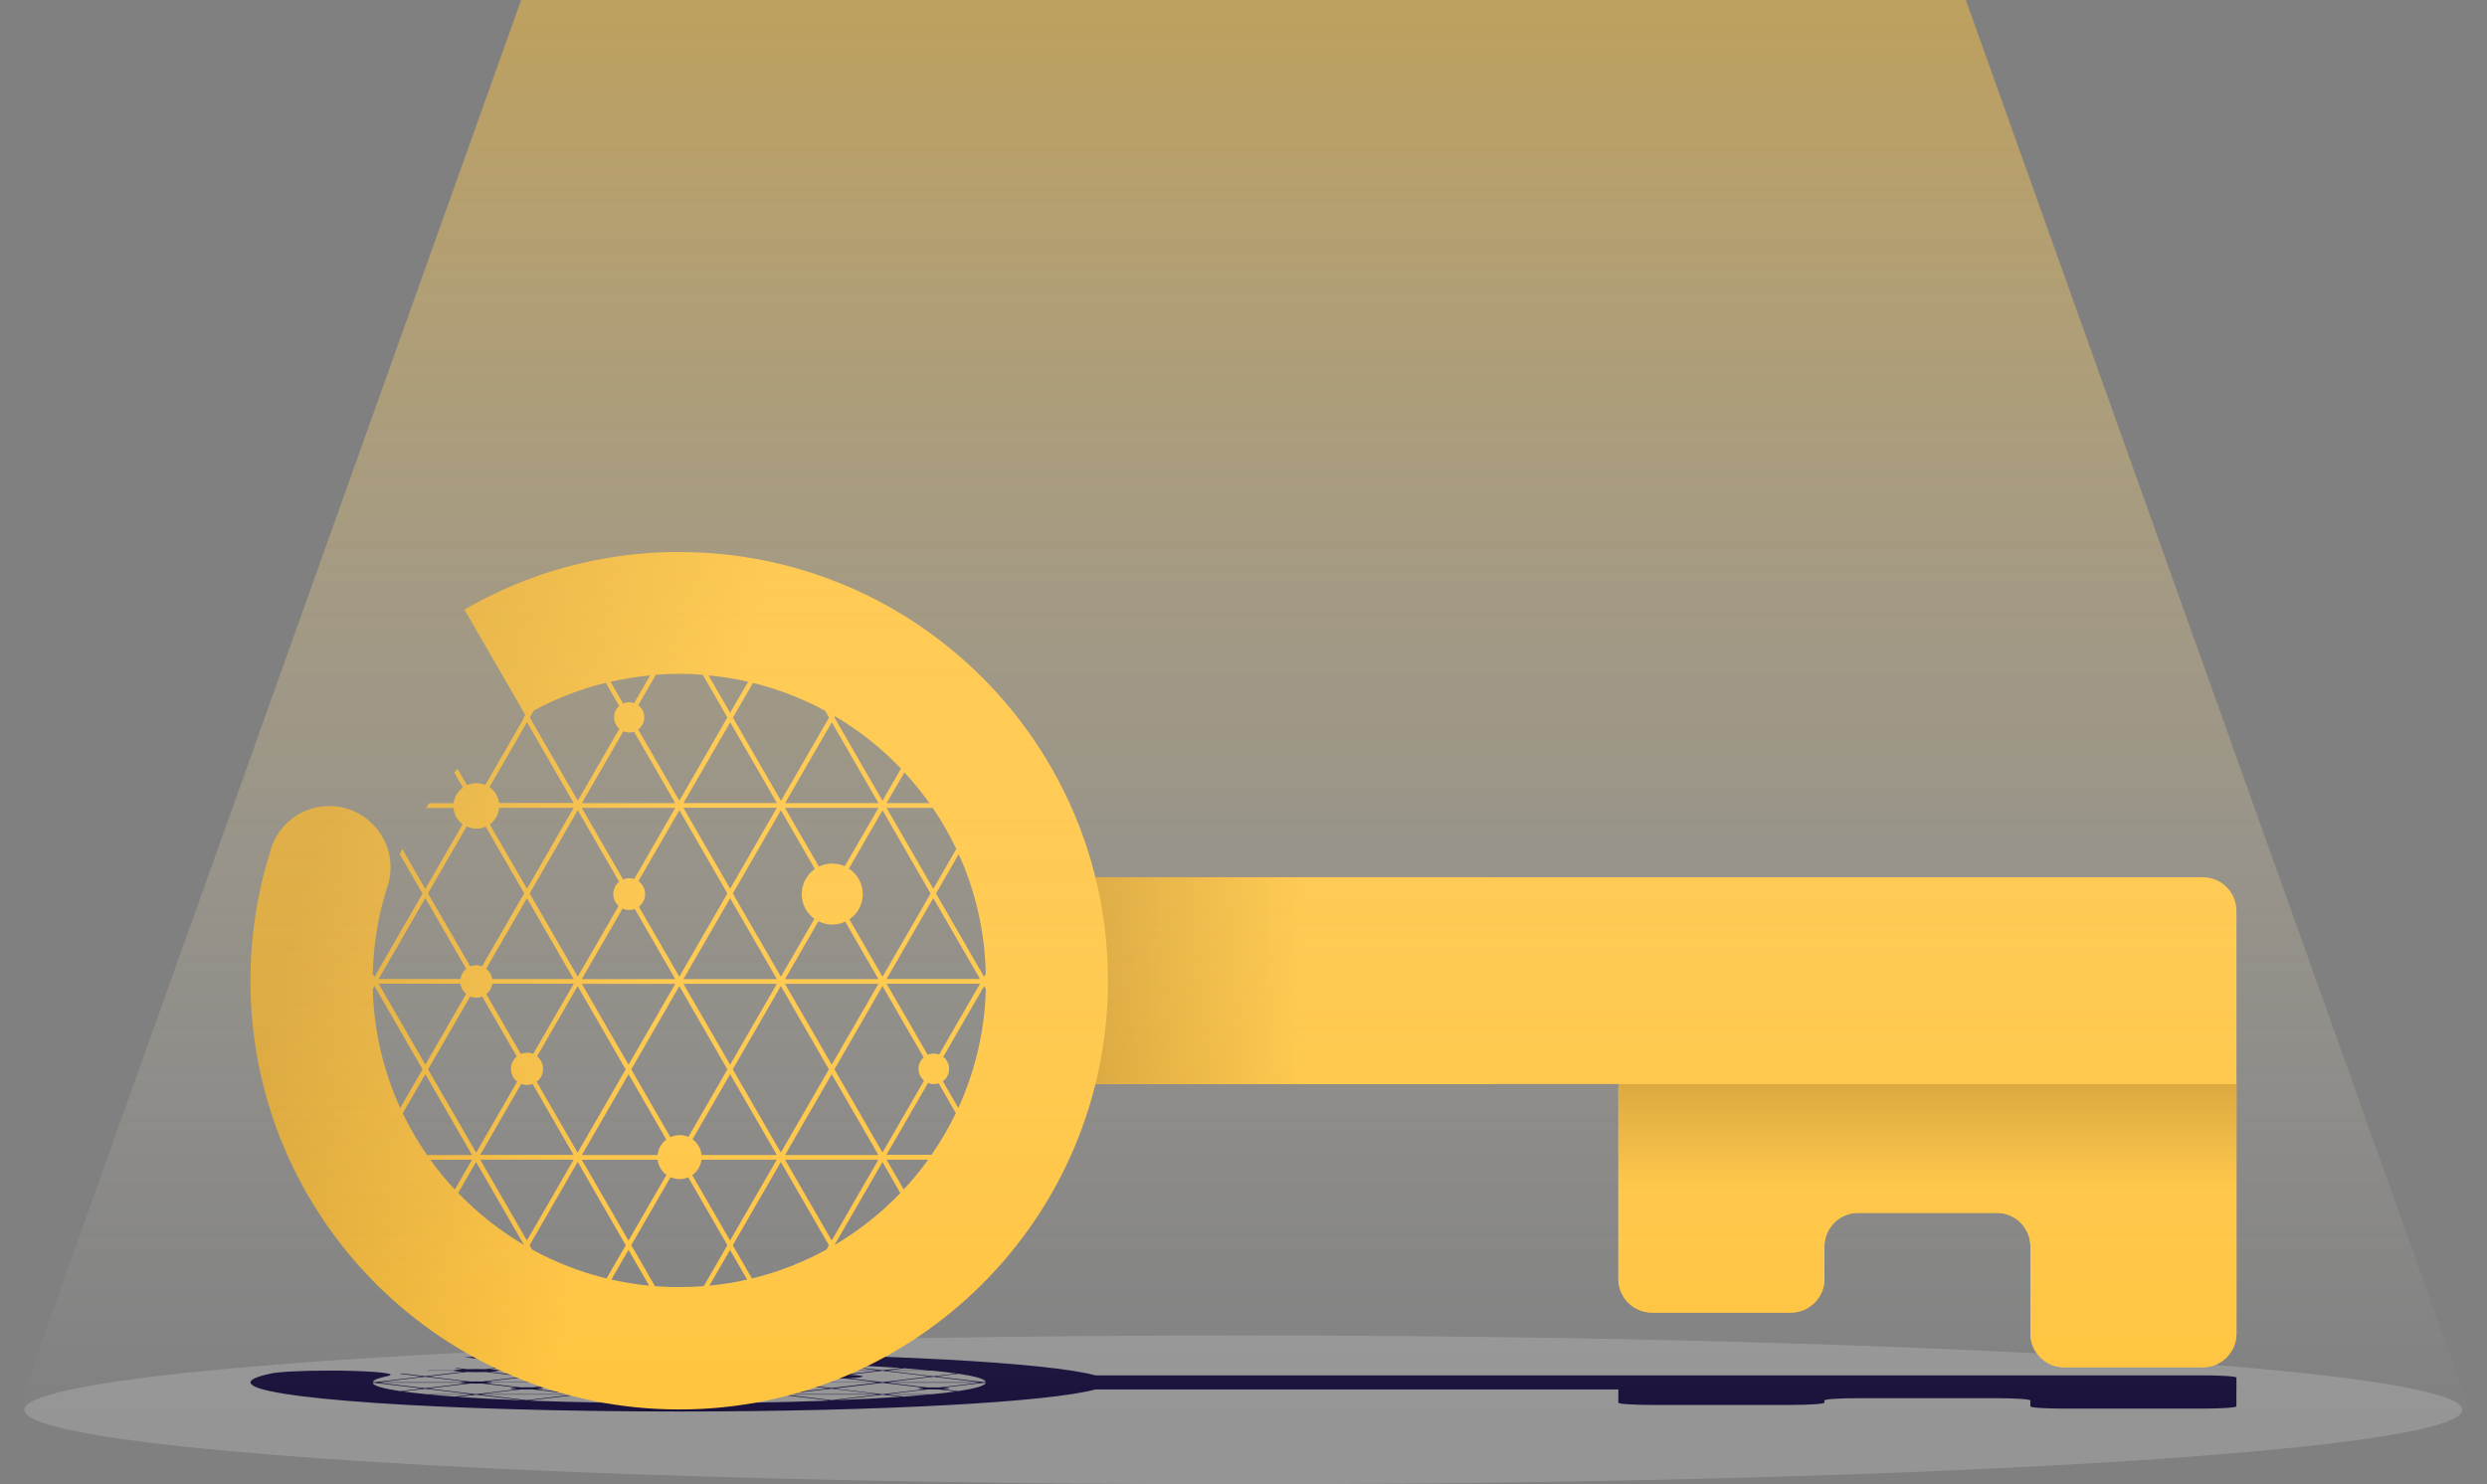 <?xml version="1.0" encoding="UTF-8"?>
<svg xmlns="http://www.w3.org/2000/svg" xmlns:xlink="http://www.w3.org/1999/xlink" id="Layer_2" viewBox="0 0 405.2 241.86">
  <rect x="0" y="0" width="405.2" height="241.86" fill="#808080" stroke="none"/>
  <defs>
    <style>.cls-1{fill:url(#linear-gradient);}.cls-1,.cls-2,.cls-3,.cls-4,.cls-5,.cls-6,.cls-7{stroke-width:0px;}.cls-2{fill:#fff;opacity:.17;}.cls-3{fill:url(#linear-gradient-4);opacity:.48;}.cls-4{fill:url(#linear-gradient-2);}.cls-5{fill:url(#linear-gradient-3);}.cls-6{fill:#19113b;}.cls-7{fill:#ffc43e;}</style>
    <linearGradient id="linear-gradient" x1="178.71" y1="159.8" x2="212.08" y2="159.8" gradientUnits="userSpaceOnUse">
      <stop offset="0" stop-color="#d8a12f"></stop>
      <stop offset="1" stop-color="#ffc43e"></stop>
    </linearGradient>
    <linearGradient id="linear-gradient-2" x1="314.03" y1="177.01" x2="314.03" y2="193.76" xlink:href="#linear-gradient"></linearGradient>
    <linearGradient id="linear-gradient-3" x1="49.72" y1="143.34" x2="107.82" y2="159.03" xlink:href="#linear-gradient"></linearGradient>
    <linearGradient id="linear-gradient-4" x1="202.6" y1="3.23" x2="202.6" y2="232.56" gradientUnits="userSpaceOnUse">
      <stop offset="0" stop-color="#fec33c"></stop>
      <stop offset="1" stop-color="#fff" stop-opacity="0"></stop>
    </linearGradient>
  </defs>
  <g id="Layer_6">
    <ellipse class="cls-2" cx="202.58" cy="229.74" rx="198.61" ry="12.12"></ellipse>
    <path class="cls-6" d="m364.38,226.41v-1.92c0-.21-2.46-.37-5.48-.37h-180.42c-7.54-2.07-35.03-3.6-67.8-3.6-12.75,0-24.7.23-35,.64l9.95,1.17c.29-.01.59-.02.88-.03-.41.02-.81.03-1.21.05h.11s-6.33.76-6.33.76c-.45-.01-.95-.02-1.47-.02s-1.06,0-1.52.02l-1.53-.18c-.19.01-.36.03-.55.04l1.42.17c-.82.04-1.39.1-1.51.17h-3.98c-.18.02-.36.03-.53.05h4.49c.09.07.65.14,1.48.18l-6.08.71-3.75-.44c-.13.02-.27.04-.4.06l3.7.44-7.83.92-.28-.03c.11-.33.9-.64,2.28-.94.4-.07.62-.15.62-.24,0-.37-4.46-.68-9.98-.68-4.77,0-8.75.23-9.74.53-2.02.44-3.11.91-3.11,1.4,0,2.62,31.28,4.74,69.86,4.74,32.77,0,60.26-1.53,67.8-3.6h85.26s-.06.03-.06.05v2.11c0,.21,2.46.37,5.48.37h22.61c3.02,0,5.48-.17,5.48-.37v-.36c0-.21,2.45-.37,5.47-.37h22.61c3.03,0,5.48.17,5.48.37v.96c0,.21,2.46.37,5.48.37h22.61c3.02,0,5.48-.17,5.48-.37v-2.76h0Zm-203.76-1.22l-.29.03-7.83-.92,3.7-.44c2.7.4,4.26.85,4.41,1.32Zm-50.61-1.84h0s-6.69.79-6.69.79c-.26,0-.53,0-.82,0-.35,0-.68,0-.99.01l-6.73-.79h15.23Zm-15.22-.05l6.75-.79c.29,0,.61.01.95.01.27,0,.54,0,.79,0l6.72.79h-15.21Zm48.98,1.92l-5.4-.64c1.31-.06,2.18-.16,2.18-.28s-.9-.22-2.26-.28l5.48-.64,7.83.92-7.83.92Zm8.27-.87l7.61.9h-15.22l7.61-.9Zm-19.37.23l-5.45.64-7.83-.92,7.83-.92,5.53.65c-1.29.06-2.14.16-2.14.28s.82.21,2.06.27Zm.66.03c.68.02,1.44.04,2.25.04.76,0,1.48-.01,2.12-.03l5.4.64h-15.22l5.44-.64Zm-6.78.64h-15.22l7.61-.9,7.61.9Zm0,.05l-7.61.89-7.61-.89h15.22Zm0,1.89h-12.26c-.1-.07-.66-.13-1.48-.17l6.13-.72,7.61.89Zm-7.17-.95l7.83-.92,7.83.92-7.83.92-7.83-.92Zm16.11.05l7.61.89h-15.22l7.61-.89Zm-7.61-1h15.22l-7.61.89-7.61-.89Zm9.73-1.3c-.62-.02-1.31-.03-2.04-.03-.78,0-1.51.01-2.17.03l-5.53-.65h15.24l-5.5.65Zm-9.72-.7l7.61-.89,7.61.89h-15.21Zm7.16-.95l-7.83.92-7.83-.92,3.26-.38c4.15.07,8.1.17,11.76.31l.64.08Zm-8.5.95h-15.21l7.61-.89,7.61.89Zm0,.05l-7.61.9-7.62-.9h15.23Zm-8.06.95l-7.83.92-6.59-.78c.61-.03,1.02-.08,1.02-.14s-.43-.11-1.09-.14l6.67-.78,7.83.92Zm-33.58,2.11c.29,0,.61.01.94.01s.63,0,.92-.01l6.67.79h-15.21l6.68-.79Zm-.07-.33l-5.63-.66c.52-.03.89-.07.99-.12h13.26l-6.6.78c-.31,0-.65-.01-1-.01s-.7,0-1.01.01Zm2.6.31c.63-.03,1.03-.08,1.03-.14s-.38-.11-.98-.14l6.61-.78,7.83.92-7.83.92-6.67-.78Zm14.95-.08l6.15.72c-.79.04-1.32.1-1.42.17h-12.34l7.61-.89Zm-7.61-1h15.22l-7.61.89-7.61-.89Zm0-.05l6.64-.78c.33.01.69.02,1.08.02.32,0,.63,0,.91-.01l6.6.78h-15.23Zm6.07-1.08c-.57.03-.94.08-.94.14s.34.1.87.13l-6.66.78-7.83-.92,7.83-.92,6.74.79Zm-15.01.08l-6.06-.71c.85-.04,1.43-.11,1.52-.18h12.15l-7.61.9Zm7.61,1h-13.26c-.1-.05-.47-.09-.99-.11l6.64-.78,7.61.9Zm-9.27.86c-.59.03-.96.08-.96.14s.4.11,1.02.14l-6.68.79-7.83-.92,6.87-.81c.31,0,.64.01,1,.01s.65,0,.95-.01l5.64.66Zm9.27,1.14l-7.61.9-7.61-.9h15.22Zm-7.16.95l7.83-.92,7.83.92-3.12.37c-4.29-.07-8.37-.18-12.14-.32l-.4-.05Zm.35.05c-.28-.01-.56-.02-.84-.03.28.01.55.02.84.03Zm15.76,0l3.36.39c-2.09-.01-4.14-.04-6.14-.07l2.79-.33Zm-7.61-1h12.35c.12.07.66.13,1.44.17l-6.18.73-7.61-.9Zm8.05-1l7.83-.92,7.83.92-6.35.75c-.44-.01-.92-.02-1.43-.02-.54,0-1.04,0-1.5.02l-6.37-.75Zm11.45,1h12.27l-7.61.9-6.16-.72c.81-.04,1.38-.1,1.5-.17Zm7.44,1.33c-2,.03-4.04.05-6.13.07l3.35-.39,2.78.33Zm-2.34-.38l7.83-.92,7.83.92-.39.05c-3.78.14-7.86.25-12.15.32l-3.12-.37Zm8.5-.95h15.23l-7.61.9-7.61-.9Zm7.79.96c-.16,0-.31.01-.47.02.16,0,.32-.01.47-.02Zm.27-1.95l7.83-.92,6.71.79c-.52.03-.84.08-.84.13s.35.1.9.13l-6.77.8-7.83-.92Zm8.5-.95h15.22l-6.66.78c-.27,0-.56-.01-.86-.01-.36,0-.7,0-1,.01l-6.7-.79Zm11.36-1.49l-3.75.44-7.61-.9h7.51c1.45.14,2.74.3,3.85.45Zm-4.38-.51h-6.98l2.9-.34c1.46.11,2.83.22,4.08.34Zm-4.62-.38l-3.02.35-7.83-.92h.1c3.97.15,7.58.34,10.75.57Zm-24.92-.96l-2.93.34-3.53-.42c2.19.01,4.35.04,6.46.07Zm-11.21-.09c1.28,0,2.56,0,3.82.01l4.02.47-7.83.92-6.71-.79c.61-.03,1-.08,1-.13s-.39-.1-.98-.13l2.87-.34c1.26,0,2.53-.01,3.81-.01Zm-4.75.02l-2.61.31c-.25,0-.53,0-.81,0-.35,0-.68,0-.99.01l-2.05-.24c2.1-.03,4.26-.06,6.46-.07Zm-19,.39c3.67-.13,7.61-.24,11.76-.31l2.18.26c-.51.03-.83.08-.83.13s.33.1.86.13l-6.77.8-7.83-.92.64-.08Zm-1.08.13l7.6.89h-12.15c-.13-.07-.72-.14-1.56-.18l6.11-.72Zm-9.82,1.15c.48.02,1.01.02,1.57.02s1.06,0,1.52-.02l6.28.74-6.87.81c-.29,0-.6-.01-.94-.01-.35,0-.68,0-.99.01l-6.88-.81,6.3-.74Zm-6.74.79l6.66.78c-.5.03-.85.07-.95.11h-13.32l7.61-.9Zm5.71.95c.09.05.44.09.94.11l-6.65.78-7.61-.89h13.32Zm-14.27.06l.28-.03,7.83.92-3.63.43c-2.71-.4-4.29-.85-4.48-1.31Zm4.89,1.37l3.68-.43,7.61.89h-7.32c-1.49-.15-2.82-.3-3.96-.46Zm11.29.51l-2.8.33c-1.42-.1-2.75-.21-3.97-.33h6.77Zm.66.03l7.8.92c-3.95-.16-7.56-.35-10.71-.57l2.91-.34Zm33.11,1.38c-1.34,0-2.67,0-3.99-.01l-3.84-.45,6.4-.75c.45.01.95.02,1.47.02s.98,0,1.41-.02l6.38.75-3.85.45c-1.31,0-2.64.01-3.98.01Zm25.31-.47l7.79-.92,2.9.34c-3.16.22-6.75.42-10.7.57Zm11.25-.61l-2.8-.33h6.79c-1.23.12-2.57.22-3.99.33Zm4.53-.38h-7.33l6.77-.8c.29,0,.6.01.93.01.28,0,.54,0,.79,0l2.8.33c-1.14.16-2.47.32-3.97.46Zm4.36-.52l-2.51-.3c.62-.03,1.02-.08,1.02-.14s-.37-.1-.96-.13l6.66-.78.27.03c-.18.47-1.76.91-4.47,1.32Z"></path>
    <g id="Artwork_2">
      <path class="cls-7" d="m364.38,148.43v68.89c0,3.02-2.46,5.48-5.48,5.48h-22.61c-3.02,0-5.48-2.46-5.48-5.48v-14.21c0-3.02-2.45-5.47-5.48-5.47h-22.61c-3.02,0-5.47,2.45-5.47,5.47v5.3c0,3.02-2.46,5.48-5.48,5.48h-22.61c-3.02,0-5.48-2.46-5.48-5.48v-31.01c0-.26.02-.51.06-.75h-94.62c-3.02,0-5.47-2.45-5.47-5.47v-22.75c0-3.03,2.45-5.48,5.47-5.48h189.78c3.02,0,5.48,2.45,5.48,5.48Z"></path>
      <path class="cls-1" d="m243.4,142.94v33.7h-74.28c-3.02,0-5.47-2.45-5.47-5.47v-22.75c0-3.03,2.45-5.48,5.47-5.48h74.28Z"></path>
      <path class="cls-4" d="m364.38,176.65v40.67c0,3.02-2.46,5.48-5.48,5.48h-22.61c-3.02,0-5.48-2.46-5.48-5.48v-14.21c0-3.02-2.45-5.47-5.48-5.47h-22.61c-3.02,0-5.47,2.45-5.47,5.47v5.3c0,3.02-2.46,5.48-5.48,5.48h-22.61c-3.02,0-5.48-2.46-5.48-5.48v-31.01c0-.26.02-.51.06-.75h100.64Z"></path>
      <path class="cls-5" d="m110.67,89.94c-12.75,0-24.7,3.42-35,9.39l9.95,17.23c.29-.17.59-.33.88-.49-.41.23-.81.45-1.21.69l.11.19-6.33,10.97c-.45-.19-.95-.3-1.47-.3s-1.06.12-1.52.32l-1.53-2.65c-.19.19-.36.39-.55.59l1.42,2.45c-.82.59-1.39,1.51-1.51,2.56h-3.98c-.18.25-.36.51-.53.77h4.49c.09,1.09.65,2.05,1.48,2.67l-6.08,10.52-3.75-6.5c-.13.28-.27.56-.4.85l3.7,6.42-7.83,13.57-.28-.49c.11-4.83.9-9.5,2.28-13.89.4-1.08.62-2.25.62-3.48,0-5.51-4.46-9.98-9.98-9.98-4.77,0-8.75,3.34-9.74,7.82-2.02,6.52-3.11,13.46-3.11,20.65,0,38.58,31.28,69.86,69.86,69.86s69.86-31.28,69.86-69.86-31.28-69.86-69.86-69.86Zm49.95,68.73l-.29.5-7.83-13.57,3.7-6.41c2.7,5.96,4.26,12.54,4.41,19.48Zm-90.5,30.32h6.78l-2.8,4.85c.17.19.35.37.52.56-1.8-1.87-3.45-3.89-4.95-6.03.15.21.29.41.44.62Zm-.54-.77c-1.49-2.15-2.82-4.43-3.96-6.81l3.68-6.37,7.61,13.18h-7.32Zm.16-13.95l6.87-11.9c.31.13.64.2,1,.2.33,0,.65-.07.95-.18l5.64,9.77c-.59.48-.96,1.21-.96,2.03s.4,1.59,1.02,2.07l-6.68,11.57-7.83-13.56Zm11.58-42.63h12.15l-7.61,13.19-6.06-10.49c.85-.62,1.43-1.59,1.52-2.7Zm21.19-17.2c-.35,0-.68.07-.99.21l-2.05-3.55c2.1-.48,4.26-.83,6.46-1.04l-2.61,4.52c-.25-.09-.53-.14-.81-.14Zm0,4.93c.27,0,.54-.05.79-.13l6.72,11.63h-15.21l6.75-11.7c.29.12.61.19.95.19Zm7.51,12.27l-6.69,11.6c-.26-.08-.53-.13-.82-.13-.35,0-.68.07-.99.2l-6.73-11.66h15.23Zm41.94,0c1.45,2.12,2.74,4.36,3.85,6.7l-3.75,6.5-7.61-13.19h7.51Zm-7.51-.77l2.9-5.01c1.46,1.58,2.83,3.25,4.08,5.01h-6.98Zm7.17,14.73l-7.83,13.57-5.4-9.36c1.31-.9,2.18-2.4,2.18-4.11s-.9-3.28-2.26-4.16l5.48-9.5,7.83,13.57Zm-23.72,14.72h15.22l-7.61,13.18-7.61-13.18Zm15.22,27.9h-15.22l7.61-13.18,7.61,13.18Zm-28.81,0c-.1-1.06-.66-1.97-1.48-2.56l6.13-10.62,7.61,13.18h-12.26Zm-19.51,0l7.61-13.18,6.15,10.66c-.79.59-1.32,1.49-1.42,2.52h-12.34Zm7.71-39.93c.32,0,.63-.06.91-.17l6.6,11.43h-15.23l6.64-11.5c.33.15.7.24,1.08.24Zm7.51,12.03l-7.61,13.18-7.61-13.18h15.22Zm.7,24.65c-.54,0-1.04.12-1.5.33l-6.37-11.04,7.83-13.57,7.83,13.57-6.35,11c-.44-.19-.92-.3-1.43-.3Zm.63-24.65h15.22l-7.61,13.18-7.61-13.18Zm0-.77l7.61-13.18,7.61,13.18h-15.22Zm8.05-13.95l7.83-13.57,5.53,9.58c-1.29.9-2.14,2.39-2.14,4.08s.82,3.12,2.06,4.03l-5.45,9.44-7.83-13.56Zm8.5,13.95l5.44-9.43c.68.35,1.44.54,2.25.54.76,0,1.48-.17,2.12-.48l5.4,9.37h-15.22Zm9.73-18.39c-.62-.28-1.31-.44-2.04-.44-.78,0-1.51.18-2.17.5l-5.53-9.58h15.24l-5.5,9.52Zm-9.72-10.29l7.61-13.17,7.61,13.17h-15.21Zm7.16-13.94l-7.83,13.57-7.83-13.57,3.27-5.65c-.23-.06-.47-.12-.7-.17,5.01,1.16,9.74,3.07,14.05,5.61-.52-.31-1.05-.61-1.59-.9l.64,1.11Zm-16.11-.77l-3.53-6.11c2.19.21,4.35.55,6.46,1.04l-2.93,5.08Zm7.61,14.7h-15.21l7.61-13.17,7.61,13.17Zm0,.77l-7.61,13.19-7.62-13.19h15.23Zm-8.06,13.96l-7.83,13.57-6.59-11.42c.61-.47,1.02-1.22,1.02-2.05s-.43-1.64-1.09-2.11l6.67-11.55,7.83,13.57Zm-17.65-1.9c-.57.48-.94,1.19-.94,2s.34,1.46.87,1.93l-6.66,11.54-7.83-13.57,7.83-13.57,6.74,11.67Zm-7.4,15.85h-13.26c-.1-.68-.47-1.28-.99-1.68l6.64-11.5,7.61,13.18Zm-6.68,17.1l6.67,11.56h-15.21l6.68-11.57c.29.11.61.17.94.17.32,0,.63-.06.92-.17Zm-.92-5.09c-.36,0-.7.07-1.01.2l-5.63-9.75c.52-.41.89-1.01.99-1.7h13.26l-6.6,11.44c-.31-.13-.65-.2-1-.2Zm7.6,17.42l-7.61,13.18-7.61-13.18h15.22Zm-6.01-12.7c.63-.48,1.03-1.23,1.03-2.09s-.38-1.56-.98-2.04l6.61-11.45,7.83,13.57-7.83,13.57-6.67-11.55Zm19.69,12.7c.12,1.02.66,1.91,1.44,2.49l-6.18,10.7-7.61-13.18h12.35Zm7.15,0h12.27l-7.61,13.18-6.16-10.66c.81-.57,1.38-1.48,1.5-2.52Zm5.1-14.72l7.83-13.57,7.83,13.57-7.83,13.57-7.83-13.57Zm23.73,14.72l-7.61,13.18-7.61-13.18h15.23Zm-7.17-14.72l7.83-13.57,6.71,11.63c-.52.46-.84,1.12-.84,1.86s.35,1.46.9,1.92l-6.77,11.72-7.83-13.57Zm15.26,2.23c.29.12.6.18.93.18.28,0,.54-.05.79-.13l2.8,4.85c-1.14,2.38-2.47,4.66-3.97,6.81h-7.33l6.77-11.71Zm.94-4.8c-.36,0-.7.08-1,.21l-6.7-11.59h15.22l-6.66,11.54c-.27-.1-.56-.16-.86-.16Zm-7.7-12.15l7.61-13.18,7.61,13.18h-15.22Zm2.43-34.19s-.03-.04-.05-.05c.02.01.04.03.05.05Zm-.08-.09l-3.02,5.23-7.83-13.57.1-.19c3.97,2.34,7.58,5.21,10.75,8.53Zm-32.08-15.28c-.08,0-.15-.01-.23-.02l4.02,6.96-7.83,13.57-6.71-11.62c.61-.45,1-1.17,1-1.98s-.39-1.51-.98-1.97l2.87-4.96c1.26-.09,2.53-.15,3.81-.15,1.36,0,2.71.06,4.04.17Zm-15.52,1.16c-.13.03-.27.07-.4.1.13-.03.27-.07.4-.1Zm-12.26,4.67c3.67-1.98,7.61-3.52,11.76-4.54l2.18,3.78c-.51.45-.83,1.11-.83,1.84s.33,1.42.86,1.87l-6.77,11.73-7.83-13.57.64-1.11Zm-1.08,1.88l7.6,13.17h-12.15c-.13-1.07-.72-2.01-1.56-2.59l6.11-10.58Zm-9.82,17c.48.22,1.01.35,1.57.35s1.06-.12,1.52-.33l6.28,10.87-6.87,11.89c-.29-.11-.6-.17-.94-.17-.35,0-.68.07-.99.19l-6.88-11.91,6.3-10.9Zm-6.74,11.66l6.66,11.54c-.5.4-.85.99-.95,1.65h-13.32l7.61-13.19Zm5.71,13.96c.09.67.44,1.26.94,1.66l-6.65,11.52-7.61-13.18h13.32Zm-14.28.25c0,.18,0,.36,0,.55,0-.18,0-.36,0-.55Zm0,.62l.28-.49,7.83,13.57-3.63,6.29c-2.71-5.92-4.29-12.47-4.48-19.36Zm13.92,33.23l2.91-5.05,7.81,13.51c.44.26.87.51,1.32.75l-.4-.7,7.83-13.57,7.83,13.57-3.12,5.41c.26.06.52.13.78.18l2.79-4.83,3.36,5.82c.31.03.62.05.94.08l-3.85-6.67,6.4-11.08c.45.2.95.32,1.47.32s.98-.1,1.41-.29l6.38,11.06-3.85,6.67c-1.31.11-2.64.16-3.98.16-14.16,0-26.93-5.88-36.02-15.34Zm40.09,15.18c.28-.03.56-.05.84-.08l3.36-5.82,2.79,4.83c.26-.05.52-.12.78-.18l-3.12-5.41,7.83-13.57,7.83,13.57-.4.7c.44-.24.89-.49,1.32-.75l7.81-13.51,2.91,5.05c.19-.19.37-.39.55-.59l-2.8-4.85h6.79c-8.33,11.55-21.47,19.4-36.48,20.61Zm37.02-21.37c-.17.25-.35.49-.52.74.17-.25.35-.49.52-.74Zm4.24-7.39c.04-.09.08-.18.13-.27l-2.51-4.36c.62-.45,1.02-1.18,1.02-2.01s-.37-1.5-.96-1.96l6.66-11.53.28.49c.01-.47.02-.93.02-1.4,0-.19,0-.38,0-.57,0,.19,0,.38,0,.57,0,7.52-1.66,14.64-4.63,21.04Z"></path>
    </g>
    <polygon class="cls-3" points="405.2 237.65 0 237.65 84.91 0 320.29 0 405.2 237.65"></polygon>
  </g>
</svg>
